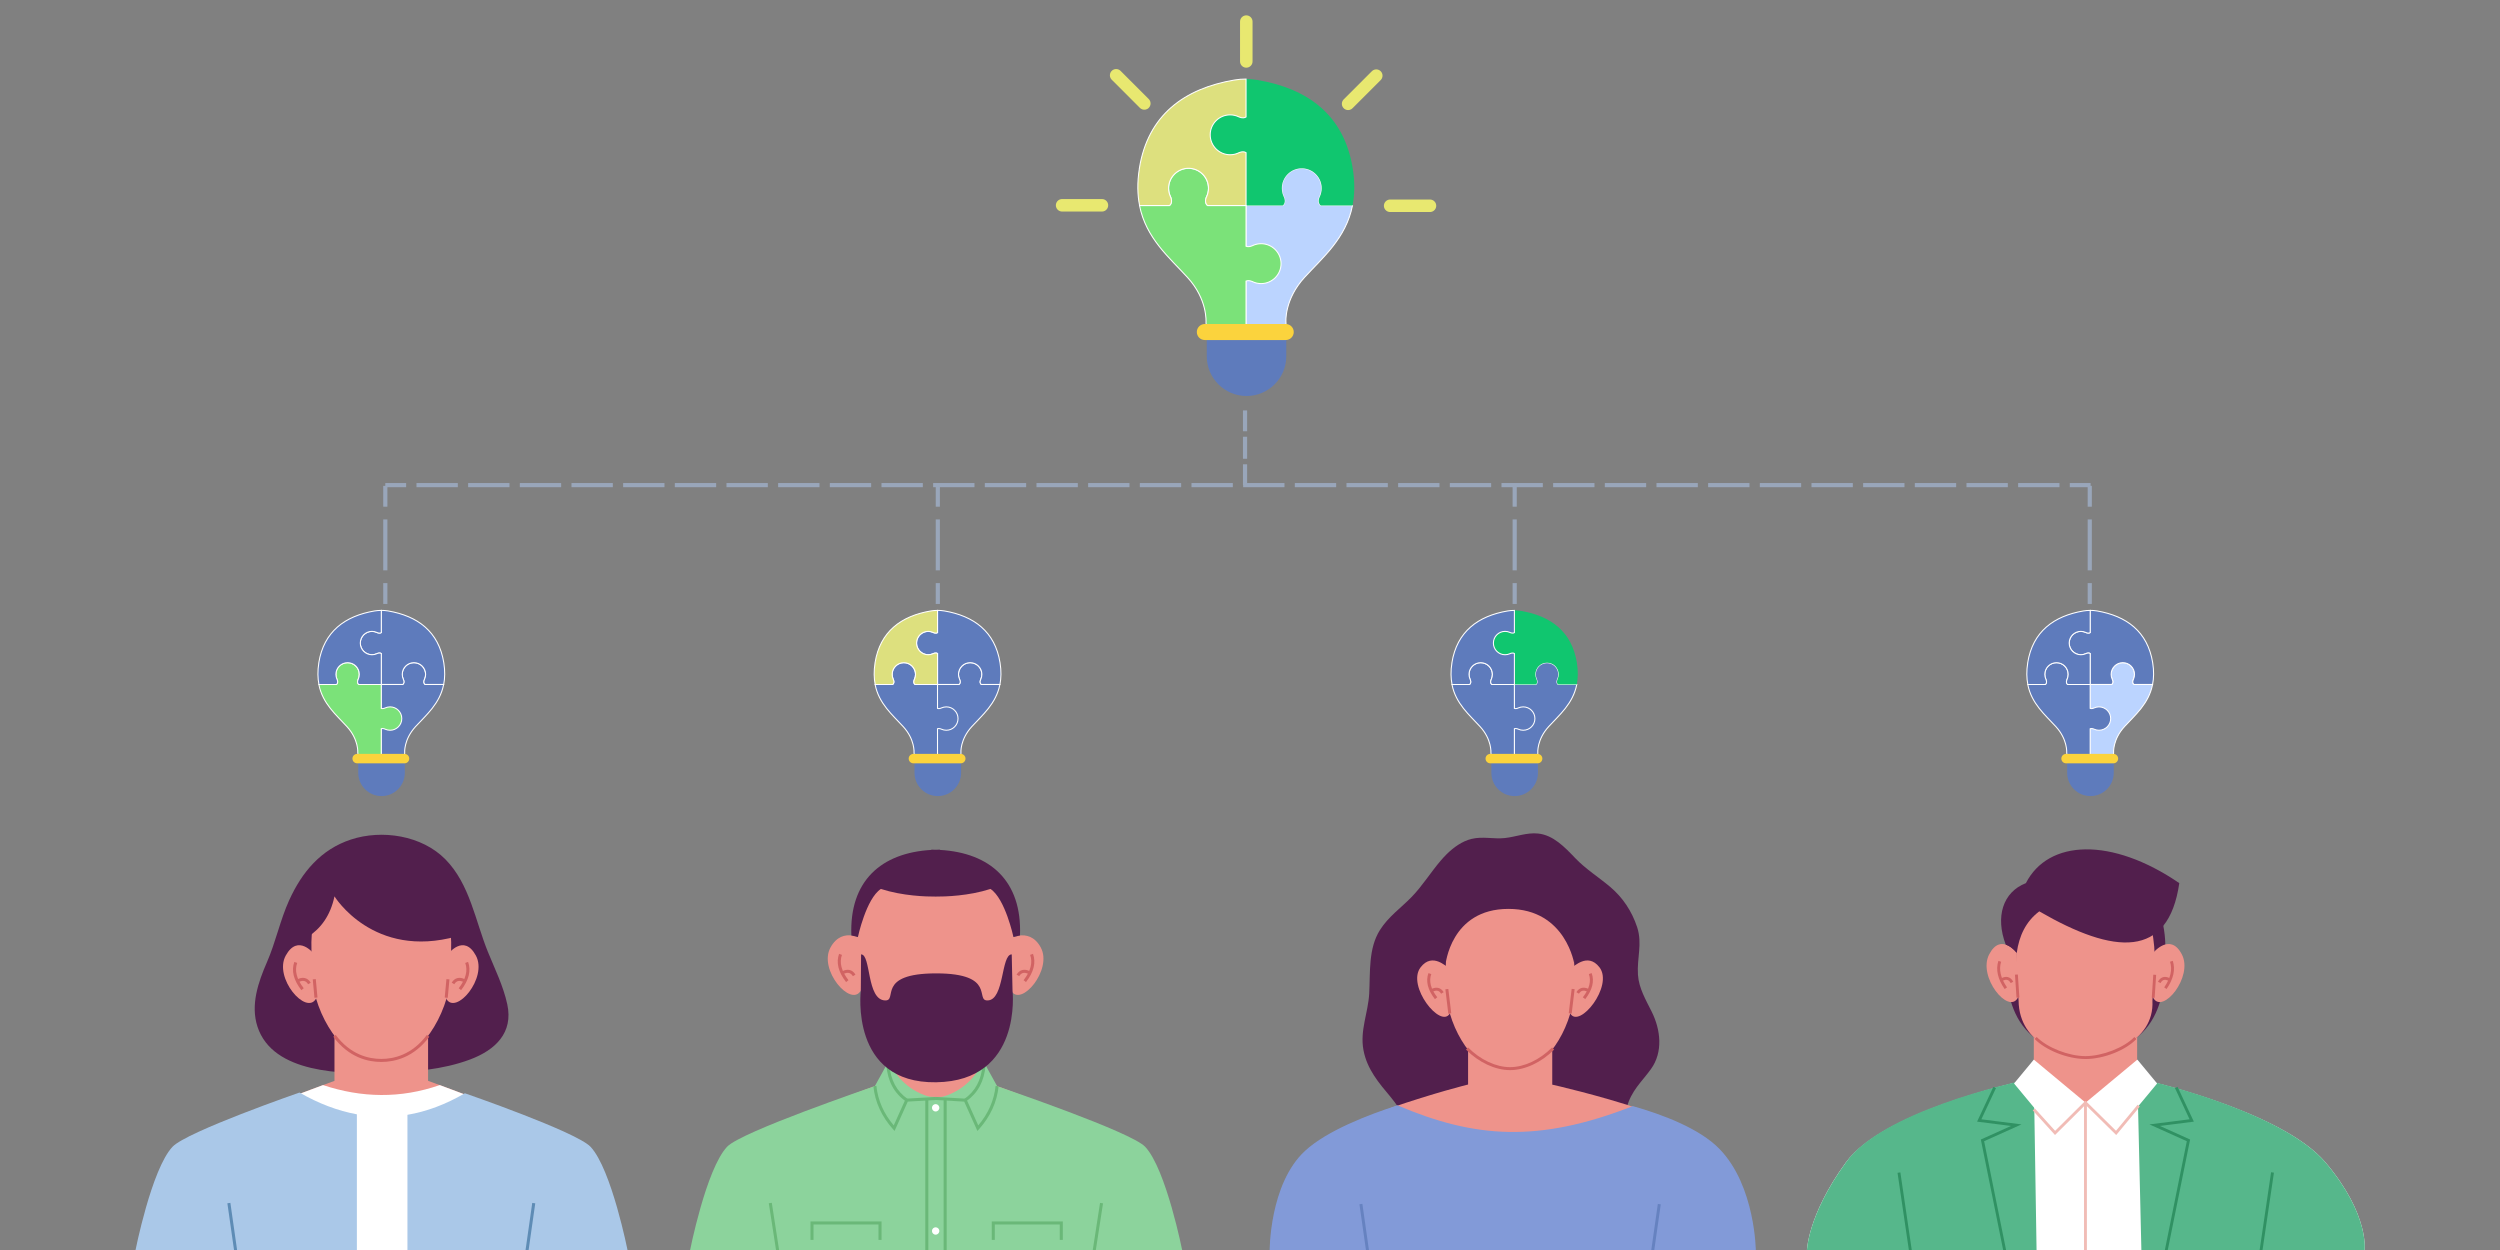 <?xml version="1.0" encoding="UTF-8"?>
<svg id="_Слой_1" data-name="Слой 1" xmlns="http://www.w3.org/2000/svg" viewBox="0 0 1200 600">
  <rect x="0" y="0" width="1200" height="600" fill="#808080" stroke="none"/>
  <defs>
    <style>
      .cls-1, .cls-2 {
        fill: #fff;
      }

      .cls-3 {
        fill: #dde07e;
      }

      .cls-3, .cls-4, .cls-5, .cls-6, .cls-2, .cls-7, .cls-8, .cls-9, .cls-10 {
        stroke-miterlimit: 10;
      }

      .cls-3, .cls-5, .cls-6, .cls-8 {
        stroke: #fff;
        stroke-width: .5px;
      }

      .cls-11 {
        fill: #6682c0;
      }

      .cls-4 {
        stroke-dasharray: 0 0 24.45 6.11;
      }

      .cls-4, .cls-7, .cls-9, .cls-10 {
        fill: none;
        stroke: #99a6ba;
        stroke-width: 2px;
      }

      .cls-5 {
        fill: #bbd4ff;
      }

      .cls-12, .cls-6 {
        fill: #5e7bbc;
      }

      .cls-13 {
        fill: #56b78b;
      }

      .cls-14 {
        fill: #309163;
      }

      .cls-15 {
        fill: #8cd39c;
      }

      .cls-16 {
        fill: #ee938b;
      }

      .cls-17 {
        fill: #6ab878;
      }

      .cls-18 {
        fill: #fbd33d;
      }

      .cls-19 {
        fill: #5e8cb5;
      }

      .cls-2 {
        stroke: #e8e870;
        stroke-linecap: round;
        stroke-width: 6px;
      }

      .cls-20 {
        fill: #521f4d;
      }

      .cls-21 {
        fill: #829ad8;
      }

      .cls-7 {
        stroke-dasharray: 0 0 10.57 2.64;
      }

      .cls-22 {
        fill: #f1bcb6;
      }

      .cls-23 {
        fill: #10c66f;
      }

      .cls-8 {
        fill: #7be279;
      }

      .cls-24 {
        fill: #aac8e8;
      }

      .cls-25 {
        fill: #d16363;
      }

      .cls-10 {
        stroke-dasharray: 0 0 19.84 4.96;
      }
    </style>
  </defs>
  <g>
    <rect class="cls-16" x="976.23" y="480.74" width="49.6" height="51.78"/>
    <path class="cls-1" d="m1116.25,557.98c-21.56-25.46-90.31-40.38-90.31-40.38l-24.81,11.71-24.91-11.71s-71.47,14.6-90.21,40.38c-18.73,25.78-18.73,42.84-18.73,42.84h267.7s2.82-17.38-18.73-42.84Z"/>
    <path class="cls-13" d="m976.23,517.6c-12.31,2.25-73.44,16.4-90.21,40.38-18.73,25.78-18.73,42.84-18.73,42.84h110.27l-1.33-83.22Z"/>
    <path class="cls-13" d="m1116.25,557.98c-19.42-22.94-77.25-37.84-90.31-40.38l1.94,83.22h107.1s2.82-17.38-18.73-42.84Z"/>
    <polygon class="cls-14" points="961.68 600.83 950.8 546.97 965.29 540.46 949 538.39 956.82 521.68 958.08 522.27 951.06 537.26 970.33 539.71 952.38 547.78 963.03 600.56 961.68 600.83"/>
    <polygon class="cls-14" points="1040.37 600.83 1039.02 600.56 1049.67 547.78 1031.72 539.71 1050.99 537.26 1043.97 522.27 1045.23 521.68 1053.05 538.39 1036.77 540.46 1051.25 546.97 1040.37 600.83"/>
    <rect class="cls-14" x="913.59" y="562.63" width="1.38" height="38.26" transform="translate(-74.8 138.95) rotate(-8.35)"/>
    <rect class="cls-14" x="1068.97" y="581.07" width="38.26" height="1.38" transform="translate(353.89 1573.4) rotate(-81.62)"/>
    <polygon class="cls-1" points="976.23 508.61 966.74 520.07 986.43 543.8 1001.13 529.32 976.23 508.61"/>
    <polygon class="cls-1" points="1025.93 508.61 1035.42 520.07 1015.73 543.8 1001.03 529.32 1025.93 508.61"/>
    <polygon class="cls-22" points="1015.78 544.82 1001.03 530.29 986.4 544.8 975.71 532.98 976.74 532.05 986.46 542.8 1001.02 528.34 1015.68 542.78 1026.04 530.28 1027.11 531.17 1015.78 544.82"/>
    <rect class="cls-22" x="1000.33" y="529.32" width="1.38" height="71.38"/>
  </g>
  <g>
    <path class="cls-20" d="m963.35,463.62s-8.19-47.19,37.93-47.19,37.46,47.19,37.46,47.19c0,0,4.02,41.75-37.71,41.75s-37.68-41.75-37.68-41.75Z"/>
    <path class="cls-16" d="m1001.03,419c-24.05,0-34.04,19.82-33.16,44.3l1.05,17.02c.29,21.74,23.18,27.31,32.12,27.31s33.22-6.96,32.12-27.31l1.05-17.02c.87-24.47-9.12-44.3-33.16-44.3Z"/>
    <path class="cls-25" d="m1001.03,508.32c-8.5,0-18.99-4.13-24.41-9.61l.98-.97c5.1,5.16,15.39,9.2,23.42,9.2s18.55-4.03,23.46-9.17l1,.96c-5.24,5.47-15.75,9.6-24.47,9.6Z"/>
    <g>
      <path class="cls-16" d="m968.05,457.38s-7.63-10.05-13.25.73c-5.62,10.78,9.33,29.07,13.78,20.8l-.53-21.53Z"/>
      <path class="cls-16" d="m1033.51,457.38s8.16-10.05,13.78.73c5.62,10.78-9.33,29.07-13.78,20.8v-21.53Z"/>
      <g>
        <path class="cls-25" d="m962.22,474.73c-3.33-4.81-4.34-9.36-2.99-13.52l1.32.43c-1.2,3.73-.25,7.87,2.82,12.31l-1.14.79Z"/>
        <path class="cls-25" d="m965.13,471.89c-.46-.88-1.04-1.4-1.71-1.55-1.19-.27-2.4.64-2.41.65l-.84-1.1c.07-.05,1.73-1.31,3.54-.91,1.1.24,1.99,1,2.65,2.26l-1.23.64Z"/>
      </g>
      <g>
        <path class="cls-25" d="m1039.95,474.73l-1.14-.79c3.07-4.44,4.02-8.58,2.81-12.31l1.32-.43c1.34,4.16.34,8.71-2.99,13.52Z"/>
        <path class="cls-25" d="m1037.04,471.89l-1.23-.64c.66-1.26,1.55-2.02,2.65-2.26,1.82-.4,3.48.85,3.54.91l-.84,1.1s-1.23-.92-2.41-.65c-.68.15-1.25.67-1.71,1.55Z"/>
      </g>
      <rect class="cls-25" x="967.52" y="467.87" width="1.38" height="11.05" transform="translate(-29.14 64.95) rotate(-3.79)"/>
      <rect class="cls-25" x="1028.35" y="472.7" width="11.05" height="1.38" transform="translate(492.86 1473.54) rotate(-86.19)"/>
    </g>
    <path class="cls-20" d="m962.75,453.4c1.91.64,3.67,2.01,5.29,3.98,1.13-8.2,4.38-15.07,10.81-19.93,36,20.84,61.95,22.95,67.21-13.55-32.48-22.23-62.89-20.98-73.63,0-11.12,4.32-14.72,16.22-9.68,29.5Z"/>
  </g>
  <g>
    <path class="cls-20" d="m138.83,432.07c6.09-13.42,15.16-24.33,29.61-29.09,14.89-4.9,34.05-2.03,45.42,9.57,11.69,11.92,14.27,29.44,20.33,44.35,3.37,8.29,7.41,16.4,9.31,25.2,2.95,13.62-5.73,21.89-17.81,26.44-13.28,4.99-28.04,6.06-42.09,6.47-18.85.55-52.62.42-60.01-22.19-3.41-10.44.35-21.34,4.54-30.96,4.23-9.69,6.33-20.17,10.69-29.78Z"/>
    <path class="cls-16" d="m243.2,533.13c-19.13-7.62-37.67-14.31-37.67-14.31,0,0-.03.04-.05.06v-35.07h-44.93v35h0s-18.49,6.68-37.57,14.31c41.41,24.09,81.51,24.55,120.22,0Z"/>
    <path class="cls-1" d="m211.06,520.84c-18.82,6.55-37.48,6.15-56.01,0-6.89,2.54-19.33,7.2-32.06,12.29,12.64,7.35,48.32,67.6,48.32,67.6h24.26s36.87-60.77,47.64-67.6c-12.77-5.09-25.24-9.74-32.14-12.29Z"/>
    <path class="cls-24" d="m195.56,600.73h105.8s-7.81-39.57-17.91-50.28c-6.78-7.18-60.31-25.68-60.31-25.68-9.22,5.37-18.41,8.78-27.57,10.34v65.62Z"/>
    <path class="cls-24" d="m171.3,534.88c-9.2-1.7-18.39-5.18-27.55-10.46,0,0-54.08,18.76-60.94,26.03-10.11,10.71-17.91,50.28-17.91,50.28h106.4v-65.85Z"/>
    <g>
      <path class="cls-16" d="m183.02,410.16c-24.3,0-34.39,20.96-33.51,46.84l1.06,18c4.83,21.38,19.64,36.19,32.45,36.19s27.62-14.8,32.45-36.19l1.06-18c.88-25.88-9.21-46.84-33.51-46.84Z"/>
      <path class="cls-25" d="m183.02,509.74c-6.4,0-15.6-2.1-23.05-12.1l1.17-.87c7.09,9.51,15.81,11.51,21.88,11.51s14.79-2,21.88-11.51l1.17.87c-7.45,10-16.65,12.1-23.05,12.1Z"/>
      <path class="cls-16" d="m150.74,457.94s-7.66-10-13.58.72c-5.93,10.73,9.84,28.93,14.53,20.7l-.95-21.42Z"/>
      <path class="cls-16" d="m215.11,457.94s7.5-10,13.31.72c5.81,10.73-9.64,28.93-14.24,20.7l.93-21.42Z"/>
      <g>
        <path class="cls-25" d="m144.64,475.26c-3.74-4.81-4.87-9.37-3.36-13.55l1.38.5c-1.33,3.67-.28,7.76,3.14,12.15l-1.15.9Z"/>
        <path class="cls-25" d="m147.89,472.43c-.5-.85-1.13-1.37-1.88-1.54-1.38-.32-2.83.64-2.85.65l-.83-1.21c.08-.06,1.96-1.33,3.98-.87,1.16.26,2.11,1.01,2.83,2.23l-1.26.74Z"/>
      </g>
      <g>
        <path class="cls-25" d="m221.32,475.26l-1.15-.9c3.41-4.39,4.47-8.48,3.14-12.15l1.38-.5c1.51,4.18.39,8.74-3.36,13.55Z"/>
        <path class="cls-25" d="m218.07,472.43l-1.26-.74c.72-1.22,1.67-1.97,2.83-2.23,2.02-.45,3.9.81,3.98.87l-.83,1.21s-1.47-.96-2.85-.65c-.74.17-1.38.69-1.88,1.54Z"/>
      </g>
      <rect class="cls-25" x="150.55" y="470" width="1.46" height="8.88" transform="translate(-42.96 15.91) rotate(-5.27)"/>
      <rect class="cls-25" x="210.15" y="473.71" width="8.88" height="1.46" transform="translate(-277.66 644.23) rotate(-84.69)"/>
      <path class="cls-20" d="m147.69,449.76c6.28-4.06,10.88-10.19,12.86-19.51,0,0,18.61,30.43,58.82,19.17,0,0-1.47-39.26-29.61-41.26-53.3-.64-42.07,41.59-42.07,41.59Z"/>
    </g>
    <g>
      <rect class="cls-19" x="110.75" y="577.37" width="1.46" height="23.47" transform="translate(-81.86 21.57) rotate(-8.1)"/>
      <rect class="cls-19" x="242.81" y="588.38" width="23.47" height="1.46" transform="translate(-364.52 758.22) rotate(-81.91)"/>
    </g>
  </g>
  <g>
    <path class="cls-16" d="m509.41,533.11c-19.13-7.62-37.67-14.31-37.67-14.31,0,0-.03.04-.05.06v-35.07h-44.93v35.01h0s-18.49,6.68-37.58,14.31c41.42,24.09,81.52,24.55,120.23,0Z"/>
    <path class="cls-15" d="m549.66,550.44c-6.78-7.18-67.99-27.98-70.36-28.86-20.96,6.94-38.17,6.36-59.37-.27-2.15.8-64.07,21.86-70.92,29.13-10.11,10.71-17.91,50.28-17.91,50.28h236.48s-7.81-39.57-17.91-50.28Zm-99.9.91c.08,0,.17,0,.25,0-.08,0-.17,0-.25,0Z"/>
    <g>
      <rect class="cls-17" x="370.78" y="577.34" width="1.46" height="23.51" transform="translate(-85.63 63.66) rotate(-8.79)"/>
      <rect class="cls-17" x="515.18" y="588.37" width="23.51" height="1.46" transform="translate(-135.61 1020.07) rotate(-81.23)"/>
    </g>
    <path class="cls-15" d="m426.57,509.29l-6.63,12.02,8.98,20.81,5.1-11.57,15.24-3.3c-10.83-2.2-18.2-8.42-22.7-17.96Z"/>
    <path class="cls-17" d="m429.39,542.86l-.75-.84c-5.47-6.1-8.64-13.05-9.43-20.63l1.46-.15c.72,6.92,3.51,13.29,8.32,18.95l5.77-12.83,14.48-.84.08,1.46-13.59.79-6.33,14.08Z"/>
    <path class="cls-17" d="m434.82,528.67c-5.65-3.93-8.72-9.64-9.38-17.43l1.46-.12c.62,7.34,3.48,12.69,8.75,16.36l-.83,1.2Z"/>
    <path class="cls-15" d="m471.97,509.29l6.63,12.02-8.98,20.81-5.1-11.57-15.24-3.3c10.83-2.2,18.2-8.42,22.7-17.96Z"/>
    <path class="cls-17" d="m469.15,542.86l-6.33-14.08-13.59-.79.08-1.46,14.48.84,5.77,12.83c4.8-5.66,7.6-12.03,8.32-18.95l1.46.15c-.79,7.59-3.96,14.53-9.43,20.63l-.75.84Z"/>
    <path class="cls-17" d="m463.72,528.67l-.83-1.2c5.27-3.67,8.13-9.02,8.75-16.36l1.46.12c-.66,7.8-3.73,13.5-9.38,17.43Z"/>
    <rect class="cls-17" x="444.14" y="527.64" width="1.46" height="73.07"/>
    <rect class="cls-17" x="452.94" y="527.64" width="1.46" height="73.07"/>
    <path class="cls-1" d="m450.88,531.74c0,.98-.79,1.77-1.77,1.77s-1.77-.79-1.77-1.77.79-1.77,1.77-1.77,1.77.79,1.77,1.77Z"/>
    <path class="cls-1" d="m450.88,590.87c0,.98-.79,1.77-1.77,1.77s-1.77-.79-1.77-1.77.79-1.77,1.77-1.77,1.77.79,1.77,1.77Z"/>
    <polygon class="cls-17" points="423.14 595.15 421.67 595.15 421.67 587.75 390.49 587.75 390.49 595.15 389.03 595.15 389.03 586.29 423.14 586.29 423.14 595.15"/>
    <polygon class="cls-17" points="510.15 595.15 508.68 595.15 508.68 587.75 477.5 587.75 477.5 595.15 476.04 595.15 476.04 586.29 510.15 586.29 510.15 595.15"/>
    <g>
      <path class="cls-16" d="m449.23,410.14c-27.18,0-38.47,20.96-37.49,46.84l1.18,18c5.4,21.38,21.98,36.19,36.3,36.19s30.9-14.81,36.3-36.19l1.18-18c.99-25.88-10.3-46.84-37.49-46.84Z"/>
      <path class="cls-16" d="m414.93,451.36s-10.37-7.29-16.29,3.43c-5.93,10.73,9.84,28.93,14.53,20.7l1.76-24.13Z"/>
      <path class="cls-16" d="m482.94,451.42s10.82-7.35,16.63,3.37c5.81,10.73-9.64,28.93-14.24,20.7l-2.39-24.07Z"/>
      <g>
        <path class="cls-25" d="m406.12,471.39c-3.74-4.81-4.87-9.37-3.36-13.55l1.38.5c-1.33,3.67-.28,7.76,3.13,12.15l-1.15.9Z"/>
        <path class="cls-25" d="m409.37,468.56c-.5-.85-1.14-1.37-1.88-1.54-1.41-.32-2.83.64-2.84.65l-.83-1.21c.08-.05,1.99-1.31,3.98-.87,1.16.26,2.11,1.01,2.83,2.23l-1.26.74Z"/>
      </g>
      <g>
        <path class="cls-25" d="m492.47,471.39l-1.15-.9c3.41-4.39,4.47-8.48,3.14-12.15l1.38-.5c1.51,4.18.38,8.74-3.36,13.55Z"/>
        <path class="cls-25" d="m489.22,468.56l-1.26-.74c.72-1.22,1.67-1.97,2.83-2.23,2.02-.45,3.9.81,3.98.87l-.83,1.21s-1.47-.97-2.85-.65c-.74.17-1.38.69-1.88,1.54Z"/>
      </g>
      <path class="cls-20" d="m474.06,480.21c-6.25.23,4.36-12.98-24.7-12.99-29.06,0-18.22,13.18-24.47,12.99-9.02-.21-6.72-22.12-11.57-22.11l-.13,17.4s-5.47,44.62,36.17,43.99c41.64-.63,36.65-43.99,36.65-43.99l-.38-17.4c-5.21,0-3.44,21.91-11.57,22.11Z"/>
      <path class="cls-20" d="m451.19,407.96v-.14c-.71,0-1.38.05-2.08.07-.7-.02-1.37-.07-2.08-.07v.14c-24.06,1.38-39.4,14.89-38.38,41.05l3.14.77s3.94-18.45,11.03-23.09c10.45,3.39,21.76,3.7,26.3,3.67,4.54.03,15.84-.28,26.3-3.67,7.08,4.64,11.03,23.09,11.03,23.09l3.14-.77c1.02-26.16-14.32-39.67-38.38-41.05Z"/>
    </g>
  </g>
  <g>
    <path class="cls-20" d="m694.37,410.05c-1,.99-1.95,2.02-2.85,3.08-4.82,5.64-8.81,12.15-13.95,17.43-5.09,5.22-11.13,9.42-15.19,15.84-5.58,8.83-4.63,20.03-5.15,30.34-.48,9.42-4.59,17.85-2.74,27.46,1.76,9.18,7.49,15.77,12.95,22.29,5.79,6.9,9.52,15.4,14.29,23.18,4.7,7.68,11.41,9.25,18.83,11.63,6.6,2.12,12.87,5.89,19.72,6.88,6.94,1.01,13.55-2,19.24-6.41,2.99-2.32,5.79-4.97,8.9-7.07,6.07-4.1,13.3-2.92,19.82-5.2,3.35-1.17,6.56-3.27,8.63-6.52,2.1-3.3,2.84-7.45,3.94-11.34,2.33-8.31,7.05-12.13,11.64-18.48,5.91-8.18,4.67-18.85.38-27.51-2.79-5.64-6.17-11.25-6.61-17.72-.55-8.04,2.2-14.95-.39-22.87-2.57-7.82-7.04-14.36-12.89-19.31-5.56-4.71-11.69-8.48-16.82-13.84-5.14-5.39-10.6-11.07-17.86-11.82-5.4-.56-10.58,1.59-15.91,2.17-5.32.58-10.72-.88-16,.41-4.47,1.1-8.51,3.94-11.99,7.38Z"/>
    <g>
      <path class="cls-16" d="m786.72,532.2c-18.38-6.25-41.62-11.6-41.64-11.57v-34.32h-40.4v34.26s-16.2,3.99-37.58,11.38c40.53,23.58,81.74,24.28,119.62.25Z"/>
      <path class="cls-21" d="m825.38,551.52c-9.67-9.96-27.64-16.63-41.63-20.59-45.36,17.76-75.92,15.42-112.97-.37-14,4.51-33.89,12.17-44.37,21.86-17.25,15.95-16.99,48.31-16.99,48.31h233.39s-.12-31.37-17.43-49.21Z"/>
      <g>
        <rect class="cls-11" x="654.11" y="577.87" width="1.43" height="22.97" transform="translate(-76.48 98.1) rotate(-8.1)"/>
        <rect class="cls-11" x="783.37" y="588.64" width="22.97" height="1.43" transform="translate(99.5 1293.36) rotate(-81.91)"/>
      </g>
    </g>
    <g>
      <path class="cls-16" d="m724.83,423.24c-22.34,0-31.62,19.28-30.81,43.07l.97,16.55c4.44,19.66,18.06,33.28,29.84,33.28s25.4-13.61,29.84-33.28l.97-16.55c.81-23.8-8.47-43.07-30.81-43.07Z"/>
      <path class="cls-25" d="m724.83,513.66c-7.12,0-15.04-3.69-21.17-9.87l1.02-1.01c5.87,5.92,13.4,9.45,20.15,9.45s14.28-3.53,20.15-9.45l1.02,1.01c-6.13,6.18-14.05,9.87-21.17,9.87Z"/>
      <path class="cls-16" d="m694.39,463.63c.17,1.1-6.67-6.87-12.49.67-6.89,8.92,9.7,29.72,14.02,22.16l-1.53-22.82Z"/>
      <g>
        <path class="cls-25" d="m688.75,479.58c-3.45-4.44-4.49-8.65-3.09-12.5l1.35.49c-1.22,3.36-.25,7.11,2.88,11.13l-1.13.88Z"/>
        <path class="cls-25" d="m691.73,476.98c-.45-.78-1.03-1.25-1.71-1.4-1.26-.29-2.56.58-2.58.59l-.81-1.18c.07-.05,1.82-1.22,3.7-.8,1.08.24,1.97.94,2.63,2.07l-1.23.73Z"/>
      </g>
      <rect class="cls-25" x="694.5" y="474.69" width="1.43" height="11.8" transform="translate(-52.38 86.4) rotate(-6.85)"/>
      <path class="cls-16" d="m755.25,463.63c-.17,1.1,6.67-6.87,12.49.67,6.89,8.92-9.7,29.72-14.02,22.16l1.53-22.82Z"/>
      <g>
        <path class="cls-25" d="m760.9,479.58l-1.13-.88c3.13-4.03,4.1-7.77,2.88-11.13l1.35-.49c1.4,3.86.36,8.06-3.09,12.5Z"/>
        <path class="cls-25" d="m757.91,476.98l-1.23-.73c.66-1.13,1.55-1.83,2.63-2.07,1.88-.42,3.62.75,3.7.8l-.81,1.18s-1.34-.87-2.58-.59c-.67.15-1.24.62-1.7,1.39Z"/>
      </g>
      <rect class="cls-25" x="748.52" y="479.88" width="11.8" height="1.43" transform="translate(186.9 1172) rotate(-83.12)"/>
    </g>
    <path class="cls-20" d="m749.81,419.32l-23.1-2.59v-.43l-1.91.21-1.91-.21v.43l-23.09,2.59-7.46,25.86,1.49,18.05s2.35-26.96,30.21-26.96,31.73,26.96,31.73,26.96l1.49-18.05-7.46-25.86Z"/>
  </g>
  <path class="cls-12" d="m171.97,362.23h22.35v8.71c0,6.17-5.01,11.18-11.18,11.18h0c-6.17,0-11.18-5.01-11.18-11.18v-8.71h0Z"/>
  <path class="cls-6" d="m193.31,328.56c1.16-.92.23-2.59.23-2.59h0c-.31-.69-.48-1.46-.48-2.27,0-3.1,2.51-5.61,5.61-5.61s5.61,2.51,5.61,5.61c0,.81-.17,1.57-.48,2.27h0s-.93,1.66.23,2.59h8.92c-1.83,9.22-8.39,14.63-13.49,20.21-5.65,6.18-5.26,12.39-5.21,12.8.44,3.05-11.25,2.52-11.25,2.52v-35.54h10.3Z"/>
  <path class="cls-6" d="m178.55,303.06c.81,0,1.57.17,2.27.48h0s1.27.7,2.2.11v-10.67c1.09,0,2.18.09,3.26.27,14.13,2.4,24.34,9.87,26.74,24.87.64,3.98.54,7.41-.05,10.43h-8.92c-1.16-.92-.23-2.59-.23-2.59h0c.31-.69.48-1.46.48-2.27,0-3.1-2.51-5.61-5.61-5.61s-5.61,2.51-5.61,5.61c0,.81.17,1.57.48,2.27h0s.93,1.66-.23,2.59h-10.3v-14.87c-.94-.59-2.2.12-2.2.12h0c-.69.3-1.46.48-2.27.48-3.1,0-5.61-2.51-5.61-5.61s2.51-5.61,5.61-5.61Z"/>
  <path class="cls-8" d="m153.07,328.56h8.4c1.16-.92.23-2.59.23-2.59h0c-.31-.69-.48-1.46-.48-2.27,0-3.1,2.51-5.61,5.61-5.61s5.61,2.51,5.61,5.61c0,.81-.17,1.57-.48,2.27h0s-.93,1.66.23,2.59h10.81v11.45c.9.36,1.97-.23,1.97-.23h0c.69-.3,1.46-.48,2.27-.48,3.1,0,5.61,2.51,5.61,5.61s-2.51,5.61-5.61,5.61c-.81,0-1.57-.17-2.27-.48h0s-1.07-.59-1.97-.23v14.28s-11.24.52-11.25-2.52c0-.41.44-6.61-5.21-12.8-5.1-5.59-11.67-10.99-13.49-20.21Z"/>
  <path class="cls-18" d="m194.18,366.39h-22.75c-1.25,0-2.26-1.01-2.26-2.26h0c0-1.25,1.01-2.26,2.26-2.26h22.75c1.25,0,2.26,1.01,2.26,2.26h0c0,1.25-1.01,2.26-2.26,2.26Z"/>
  <path class="cls-6" d="m153.02,318.13c2.4-15,12.61-22.47,26.74-24.87,1.08-.18,2.17-.27,3.26-.27v10.67c-.94.59-2.2-.12-2.2-.12h0c-.69-.3-1.46-.48-2.27-.48-3.1,0-5.61,2.51-5.61,5.61,0,3.1,2.51,5.61,5.61,5.61.81,0,1.57-.17,2.27-.48h0s1.27-.7,2.2-.11v14.87s-10.81,0-10.81,0c-1.16-.92-.23-2.59-.23-2.59h0c.31-.69.48-1.46.48-2.27,0-3.1-2.51-5.61-5.61-5.61-3.1,0-5.61,2.51-5.61,5.61,0,.81.17,1.57.48,2.27h0s.93,1.66-.23,2.59h-8.4c-.6-3.02-.69-6.45-.05-10.43Z"/>
  <path class="cls-12" d="m438.97,362.23h22.35v8.71c0,6.17-5.01,11.18-11.18,11.18h0c-6.17,0-11.18-5.01-11.18-11.18v-8.71h0Z"/>
  <path class="cls-6" d="m460.31,328.56c1.16-.92.23-2.59.23-2.59h0c-.31-.69-.48-1.46-.48-2.27,0-3.1,2.51-5.61,5.61-5.61s5.61,2.51,5.61,5.61c0,.81-.17,1.57-.48,2.27h0s-.93,1.66.23,2.59h8.92c-1.83,9.22-8.39,14.63-13.49,20.21-5.65,6.18-5.26,12.39-5.21,12.8.44,3.05-11.25,2.52-11.25,2.52v-35.54h10.3Z"/>
  <path class="cls-6" d="m445.55,303.06c.81,0,1.57.17,2.27.48h0s1.27.7,2.2.11v-10.67c1.09,0,2.18.09,3.26.27,14.13,2.4,24.34,9.87,26.74,24.87.64,3.98.54,7.41-.05,10.43h-8.92c-1.16-.92-.23-2.59-.23-2.59h0c.31-.69.48-1.46.48-2.27,0-3.1-2.51-5.61-5.61-5.61s-5.61,2.51-5.61,5.61c0,.81.17,1.57.48,2.27h0s.93,1.66-.23,2.59h-10.3v-14.87c-.94-.59-2.2.12-2.2.12h0c-.69.3-1.46.48-2.27.48-3.1,0-5.61-2.51-5.61-5.61s2.51-5.61,5.61-5.61Z"/>
  <path class="cls-6" d="m420.07,328.56h8.4c1.16-.92.23-2.59.23-2.59h0c-.31-.69-.48-1.46-.48-2.27,0-3.1,2.51-5.61,5.61-5.61s5.61,2.51,5.61,5.61c0,.81-.17,1.57-.48,2.27h0s-.93,1.66.23,2.59h10.81v11.45c.9.36,1.97-.23,1.97-.23h0c.69-.3,1.46-.48,2.27-.48,3.1,0,5.61,2.51,5.61,5.61s-2.51,5.61-5.61,5.61c-.81,0-1.57-.17-2.27-.48h0s-1.07-.59-1.97-.23v14.28s-11.24.52-11.25-2.52c0-.41.44-6.61-5.21-12.8-5.1-5.59-11.67-10.99-13.49-20.21Z"/>
  <path class="cls-18" d="m461.18,366.39h-22.75c-1.25,0-2.26-1.01-2.26-2.26h0c0-1.25,1.01-2.26,2.26-2.26h22.75c1.25,0,2.26,1.01,2.26,2.26h0c0,1.25-1.01,2.26-2.26,2.26Z"/>
  <path class="cls-3" d="m420.02,318.13c2.4-15,12.61-22.47,26.74-24.87,1.08-.18,2.17-.27,3.26-.27v10.67c-.94.59-2.2-.12-2.2-.12h0c-.69-.3-1.46-.48-2.27-.48-3.1,0-5.61,2.51-5.61,5.61,0,3.1,2.51,5.61,5.61,5.61.81,0,1.57-.17,2.27-.48h0s1.27-.7,2.2-.11v14.87s-10.81,0-10.81,0c-1.16-.92-.23-2.59-.23-2.59h0c.31-.69.48-1.46.48-2.27,0-3.1-2.51-5.61-5.61-5.61-3.1,0-5.61,2.51-5.61,5.61,0,.81.17,1.57.48,2.27h0s.93,1.66-.23,2.59h-8.4c-.6-3.02-.69-6.45-.05-10.43Z"/>
  <g>
    <path class="cls-12" d="m579.25,156.13h38.16v14.87c0,10.53-8.55,19.08-19.08,19.08h0c-10.53,0-19.08-8.55-19.08-19.08v-14.87h0Z"/>
    <path class="cls-5" d="m615.67,98.65c1.98-1.58.39-4.42.39-4.42h0c-.52-1.18-.82-2.49-.82-3.87,0-5.29,4.29-9.58,9.58-9.58s9.58,4.29,9.58,9.58c0,1.38-.3,2.69-.82,3.87h0s-1.59,2.84.39,4.42h15.22c-3.12,15.74-14.32,24.97-23.03,34.5-9.64,10.55-8.99,21.15-8.89,21.84.75,5.2-19.2,4.31-19.2,4.31v-60.66h17.57Z"/>
    <path class="cls-23" d="m590.47,55.13c1.38,0,2.69.3,3.87.82h0s2.16,1.2,3.76.2v-18.21c1.86,0,3.72.16,5.56.47,24.12,4.09,41.55,16.84,45.65,42.44,1.09,6.79.93,12.65-.09,17.8h-15.22c-1.98-1.58-.39-4.42-.39-4.42h0c.52-1.18.82-2.49.82-3.87,0-5.29-4.29-9.58-9.58-9.58s-9.58,4.29-9.58,9.58c0,1.38.3,2.69.82,3.87h0s1.59,2.84-.39,4.42h-17.57v-25.38c-1.6-1.01-3.76.2-3.76.2h0c-1.18.52-2.49.82-3.87.82-5.29,0-9.58-4.29-9.58-9.58s4.29-9.58,9.58-9.58Z"/>
    <path class="cls-8" d="m546.99,98.65h14.35c1.98-1.58.39-4.42.39-4.42h0c-.52-1.18-.82-2.49-.82-3.87,0-5.29,4.29-9.58,9.58-9.58s9.58,4.29,9.58,9.58c0,1.38-.3,2.69-.82,3.87h0s-1.59,2.84.39,4.42h18.45v19.54c1.54.62,3.37-.4,3.37-.4h0c1.18-.52,2.49-.82,3.87-.82,5.29,0,9.58,4.29,9.58,9.58s-4.29,9.58-9.58,9.58c-1.38,0-2.69-.3-3.87-.82h0s-1.83-1.02-3.37-.39v24.38s-19.19.89-19.2-4.31c0-.7.75-11.29-8.89-21.84-8.71-9.54-19.91-18.77-23.03-34.5Z"/>
    <path class="cls-18" d="m617.15,163.22h-38.83c-2.13,0-3.85-1.73-3.85-3.85h0c0-2.13,1.73-3.85,3.85-3.85h38.83c2.13,0,3.85,1.73,3.85,3.85h0c0,2.13-1.73,3.85-3.85,3.85Z"/>
    <path class="cls-3" d="m546.89,80.85c4.1-25.6,21.53-38.35,45.65-42.44,1.84-.31,3.7-.47,5.56-.47v18.21c-1.6,1.01-3.76-.2-3.76-.2h0c-1.18-.52-2.49-.82-3.87-.82-5.29,0-9.58,4.29-9.58,9.58,0,5.29,4.29,9.58,9.58,9.58,1.38,0,2.69-.3,3.87-.82h0s2.16-1.2,3.76-.2v25.38s-18.45,0-18.45,0c-1.98-1.58-.39-4.42-.39-4.42h0c.52-1.18.82-2.49.82-3.87,0-5.29-4.29-9.58-9.58-9.58-5.29,0-9.58,4.29-9.58,9.58,0,1.38.3,2.69.82,3.87h0s1.59,2.84-.39,4.42h-14.35c-1.02-5.16-1.18-11.01-.09-17.8Z"/>
  </g>
  <path class="cls-12" d="m715.87,362.23h22.35v8.71c0,6.17-5.01,11.18-11.18,11.18h0c-6.17,0-11.18-5.01-11.18-11.18v-8.71h0Z"/>
  <path class="cls-6" d="m737.21,328.56c1.16-.92.23-2.59.23-2.59h0c-.31-.69-.48-1.46-.48-2.27,0-3.1,2.51-5.61,5.61-5.61s5.61,2.51,5.61,5.61c0,.81-.17,1.57-.48,2.27h0s-.93,1.66.23,2.59h8.92c-1.83,9.22-8.39,14.63-13.49,20.21-5.65,6.18-5.26,12.39-5.21,12.8.44,3.05-11.25,2.52-11.25,2.52v-35.54h10.3Z"/>
  <path class="cls-23" d="m722.44,303.06c.81,0,1.57.17,2.27.48h0s1.27.7,2.2.11v-10.67c1.09,0,2.18.09,3.26.27,14.13,2.4,24.34,9.87,26.74,24.87.64,3.98.54,7.41-.05,10.43h-8.92c-1.16-.92-.23-2.59-.23-2.59h0c.31-.69.48-1.46.48-2.27,0-3.1-2.51-5.61-5.61-5.61s-5.61,2.51-5.61,5.61c0,.81.17,1.57.48,2.27h0s.93,1.66-.23,2.59h-10.3v-14.87c-.94-.59-2.2.12-2.2.12h0c-.69.3-1.46.48-2.27.48-3.1,0-5.61-2.51-5.61-5.61s2.51-5.61,5.61-5.61Z"/>
  <path class="cls-6" d="m696.97,328.56h8.4c1.16-.92.23-2.59.23-2.59h0c-.31-.69-.48-1.46-.48-2.27,0-3.1,2.51-5.61,5.61-5.61s5.61,2.51,5.61,5.61c0,.81-.17,1.57-.48,2.27h0s-.93,1.66.23,2.59h10.81v11.45c.9.36,1.97-.23,1.97-.23h0c.69-.3,1.46-.48,2.27-.48,3.1,0,5.61,2.51,5.61,5.61s-2.51,5.61-5.61,5.61c-.81,0-1.57-.17-2.27-.48h0s-1.07-.59-1.97-.23v14.28s-11.24.52-11.25-2.52c0-.41.44-6.61-5.21-12.8-5.1-5.59-11.67-10.99-13.49-20.21Z"/>
  <path class="cls-18" d="m738.07,366.39h-22.75c-1.25,0-2.26-1.01-2.26-2.26h0c0-1.25,1.01-2.26,2.26-2.26h22.75c1.25,0,2.26,1.01,2.26,2.26h0c0,1.25-1.01,2.26-2.26,2.26Z"/>
  <path class="cls-6" d="m696.91,318.13c2.4-15,12.61-22.47,26.74-24.87,1.08-.18,2.17-.27,3.26-.27v10.67c-.94.59-2.2-.12-2.2-.12h0c-.69-.3-1.46-.48-2.27-.48-3.1,0-5.61,2.51-5.61,5.61,0,3.1,2.51,5.61,5.61,5.61.81,0,1.57-.17,2.27-.48h0s1.27-.7,2.2-.11v14.87s-10.81,0-10.81,0c-1.16-.92-.23-2.59-.23-2.59h0c.31-.69.48-1.46.48-2.27,0-3.1-2.51-5.61-5.61-5.61-3.1,0-5.61,2.51-5.61,5.61,0,.81.17,1.57.48,2.27h0s.93,1.66-.23,2.59h-8.4c-.6-3.02-.69-6.45-.05-10.43Z"/>
  <path class="cls-12" d="m992.25,362.23h22.35v8.71c0,6.17-5.01,11.18-11.18,11.18h0c-6.17,0-11.18-5.01-11.18-11.18v-8.71h0Z"/>
  <path class="cls-5" d="m1013.59,328.56c1.16-.92.23-2.59.23-2.59h0c-.31-.69-.48-1.46-.48-2.27,0-3.1,2.51-5.61,5.61-5.61s5.61,2.51,5.61,5.61c0,.81-.17,1.57-.48,2.27h0s-.93,1.66.23,2.59h8.92c-1.83,9.22-8.39,14.63-13.49,20.21-5.65,6.18-5.26,12.39-5.21,12.8.44,3.05-11.25,2.52-11.25,2.52v-35.54h10.3Z"/>
  <path class="cls-6" d="m998.82,303.06c.81,0,1.57.17,2.27.48h0s1.27.7,2.2.11v-10.67c1.09,0,2.18.09,3.26.27,14.13,2.4,24.34,9.87,26.74,24.87.64,3.98.54,7.41-.05,10.43h-8.92c-1.16-.92-.23-2.59-.23-2.59h0c.31-.69.48-1.46.48-2.27,0-3.1-2.51-5.61-5.61-5.61s-5.61,2.51-5.61,5.61c0,.81.17,1.57.48,2.27h0s.93,1.66-.23,2.59h-10.3v-14.87c-.94-.59-2.2.12-2.2.12h0c-.69.3-1.46.48-2.27.48-3.1,0-5.61-2.51-5.61-5.61s2.51-5.61,5.61-5.61Z"/>
  <path class="cls-6" d="m973.35,328.56h8.4c1.16-.92.23-2.59.23-2.59h0c-.31-.69-.48-1.46-.48-2.27,0-3.1,2.51-5.61,5.61-5.61s5.61,2.51,5.61,5.61c0,.81-.17,1.57-.48,2.27h0s-.93,1.66.23,2.59h10.81v11.45c.9.36,1.97-.23,1.97-.23h0c.69-.3,1.46-.48,2.27-.48,3.1,0,5.61,2.51,5.61,5.61s-2.51,5.61-5.61,5.61c-.81,0-1.57-.17-2.27-.48h0s-1.07-.59-1.97-.23v14.28s-11.24.52-11.25-2.52c0-.41.44-6.61-5.21-12.8-5.1-5.59-11.67-10.99-13.49-20.21Z"/>
  <path class="cls-18" d="m1014.45,366.39h-22.75c-1.25,0-2.26-1.01-2.26-2.26h0c0-1.25,1.01-2.26,2.26-2.26h22.75c1.25,0,2.26,1.01,2.26,2.26h0c0,1.25-1.01,2.26-2.26,2.26Z"/>
  <path class="cls-6" d="m973.29,318.13c2.4-15,12.61-22.47,26.74-24.87,1.08-.18,2.17-.27,3.26-.27v10.67c-.94.59-2.2-.12-2.2-.12h0c-.69-.3-1.46-.48-2.27-.48-3.1,0-5.61,2.51-5.61,5.61,0,3.1,2.51,5.61,5.61,5.61.81,0,1.57-.17,2.27-.48h0s1.27-.7,2.2-.11v14.87s-10.81,0-10.81,0c-1.16-.92-.23-2.59-.23-2.59h0c.31-.69.48-1.46.48-2.27,0-3.1-2.51-5.61-5.61-5.61-3.1,0-5.61,2.51-5.61,5.61,0,.81.17,1.57.48,2.27h0s.93,1.66-.23,2.59h-8.4c-.6-3.02-.69-6.45-.05-10.43Z"/>
  <g>
    <line class="cls-9" x1="184.95" y1="232.86" x2="194.95" y2="232.86"/>
    <line class="cls-10" x1="199.91" y1="232.86" x2="991.01" y2="232.86"/>
    <line class="cls-9" x1="993.49" y1="232.86" x2="1003.49" y2="232.86"/>
  </g>
  <g>
    <line class="cls-9" x1="597.62" y1="197" x2="597.62" y2="207"/>
    <line class="cls-7" x1="597.62" y1="209.64" x2="597.62" y2="221.53"/>
    <line class="cls-9" x1="597.62" y1="222.86" x2="597.62" y2="232.86"/>
  </g>
  <g>
    <line class="cls-9" x1="450.15" y1="233.21" x2="450.15" y2="243.21"/>
    <line class="cls-4" x1="450.15" y1="249.32" x2="450.15" y2="276.83"/>
    <line class="cls-9" x1="450.15" y1="279.89" x2="450.15" y2="289.89"/>
  </g>
  <g>
    <line class="cls-9" x1="184.95" y1="233.21" x2="184.95" y2="243.21"/>
    <line class="cls-4" x1="184.95" y1="249.32" x2="184.95" y2="276.83"/>
    <line class="cls-9" x1="184.95" y1="279.89" x2="184.95" y2="289.89"/>
  </g>
  <g>
    <line class="cls-9" x1="727.05" y1="233.21" x2="727.05" y2="243.21"/>
    <line class="cls-4" x1="727.05" y1="249.32" x2="727.05" y2="276.83"/>
    <line class="cls-9" x1="727.05" y1="279.89" x2="727.05" y2="289.89"/>
  </g>
  <g>
    <line class="cls-9" x1="1003.08" y1="233.21" x2="1003.08" y2="243.21"/>
    <line class="cls-4" x1="1003.08" y1="249.32" x2="1003.08" y2="276.83"/>
    <line class="cls-9" x1="1003.08" y1="279.89" x2="1003.08" y2="289.89"/>
  </g>
  <g id="_Радиальное_повторение_" data-name="&amp;lt;Радиальное повторение&amp;gt;">
    <line class="cls-2" x1="598.22" y1="10.37" x2="598.22" y2="29.49"/>
  </g>
  <g id="_Радиальное_повторение_-2" data-name="&amp;lt;Радиальное повторение&amp;gt;">
    <line class="cls-2" x1="660.61" y1="36.31" x2="647.09" y2="49.83"/>
  </g>
  <g id="_Радиальное_повторение_-3" data-name="&amp;lt;Радиальное повторение&amp;gt;">
    <line class="cls-2" x1="686.39" y1="98.77" x2="667.27" y2="98.77"/>
  </g>
  <g id="_Радиальное_повторение_-4" data-name="&amp;lt;Радиальное повторение&amp;gt;">
    <line class="cls-2" x1="509.81" y1="98.54" x2="528.93" y2="98.54"/>
  </g>
  <g id="_Радиальное_повторение_-5" data-name="&amp;lt;Радиальное повторение&amp;gt;">
    <line class="cls-2" x1="535.75" y1="36.14" x2="549.27" y2="49.66"/>
  </g>
</svg>